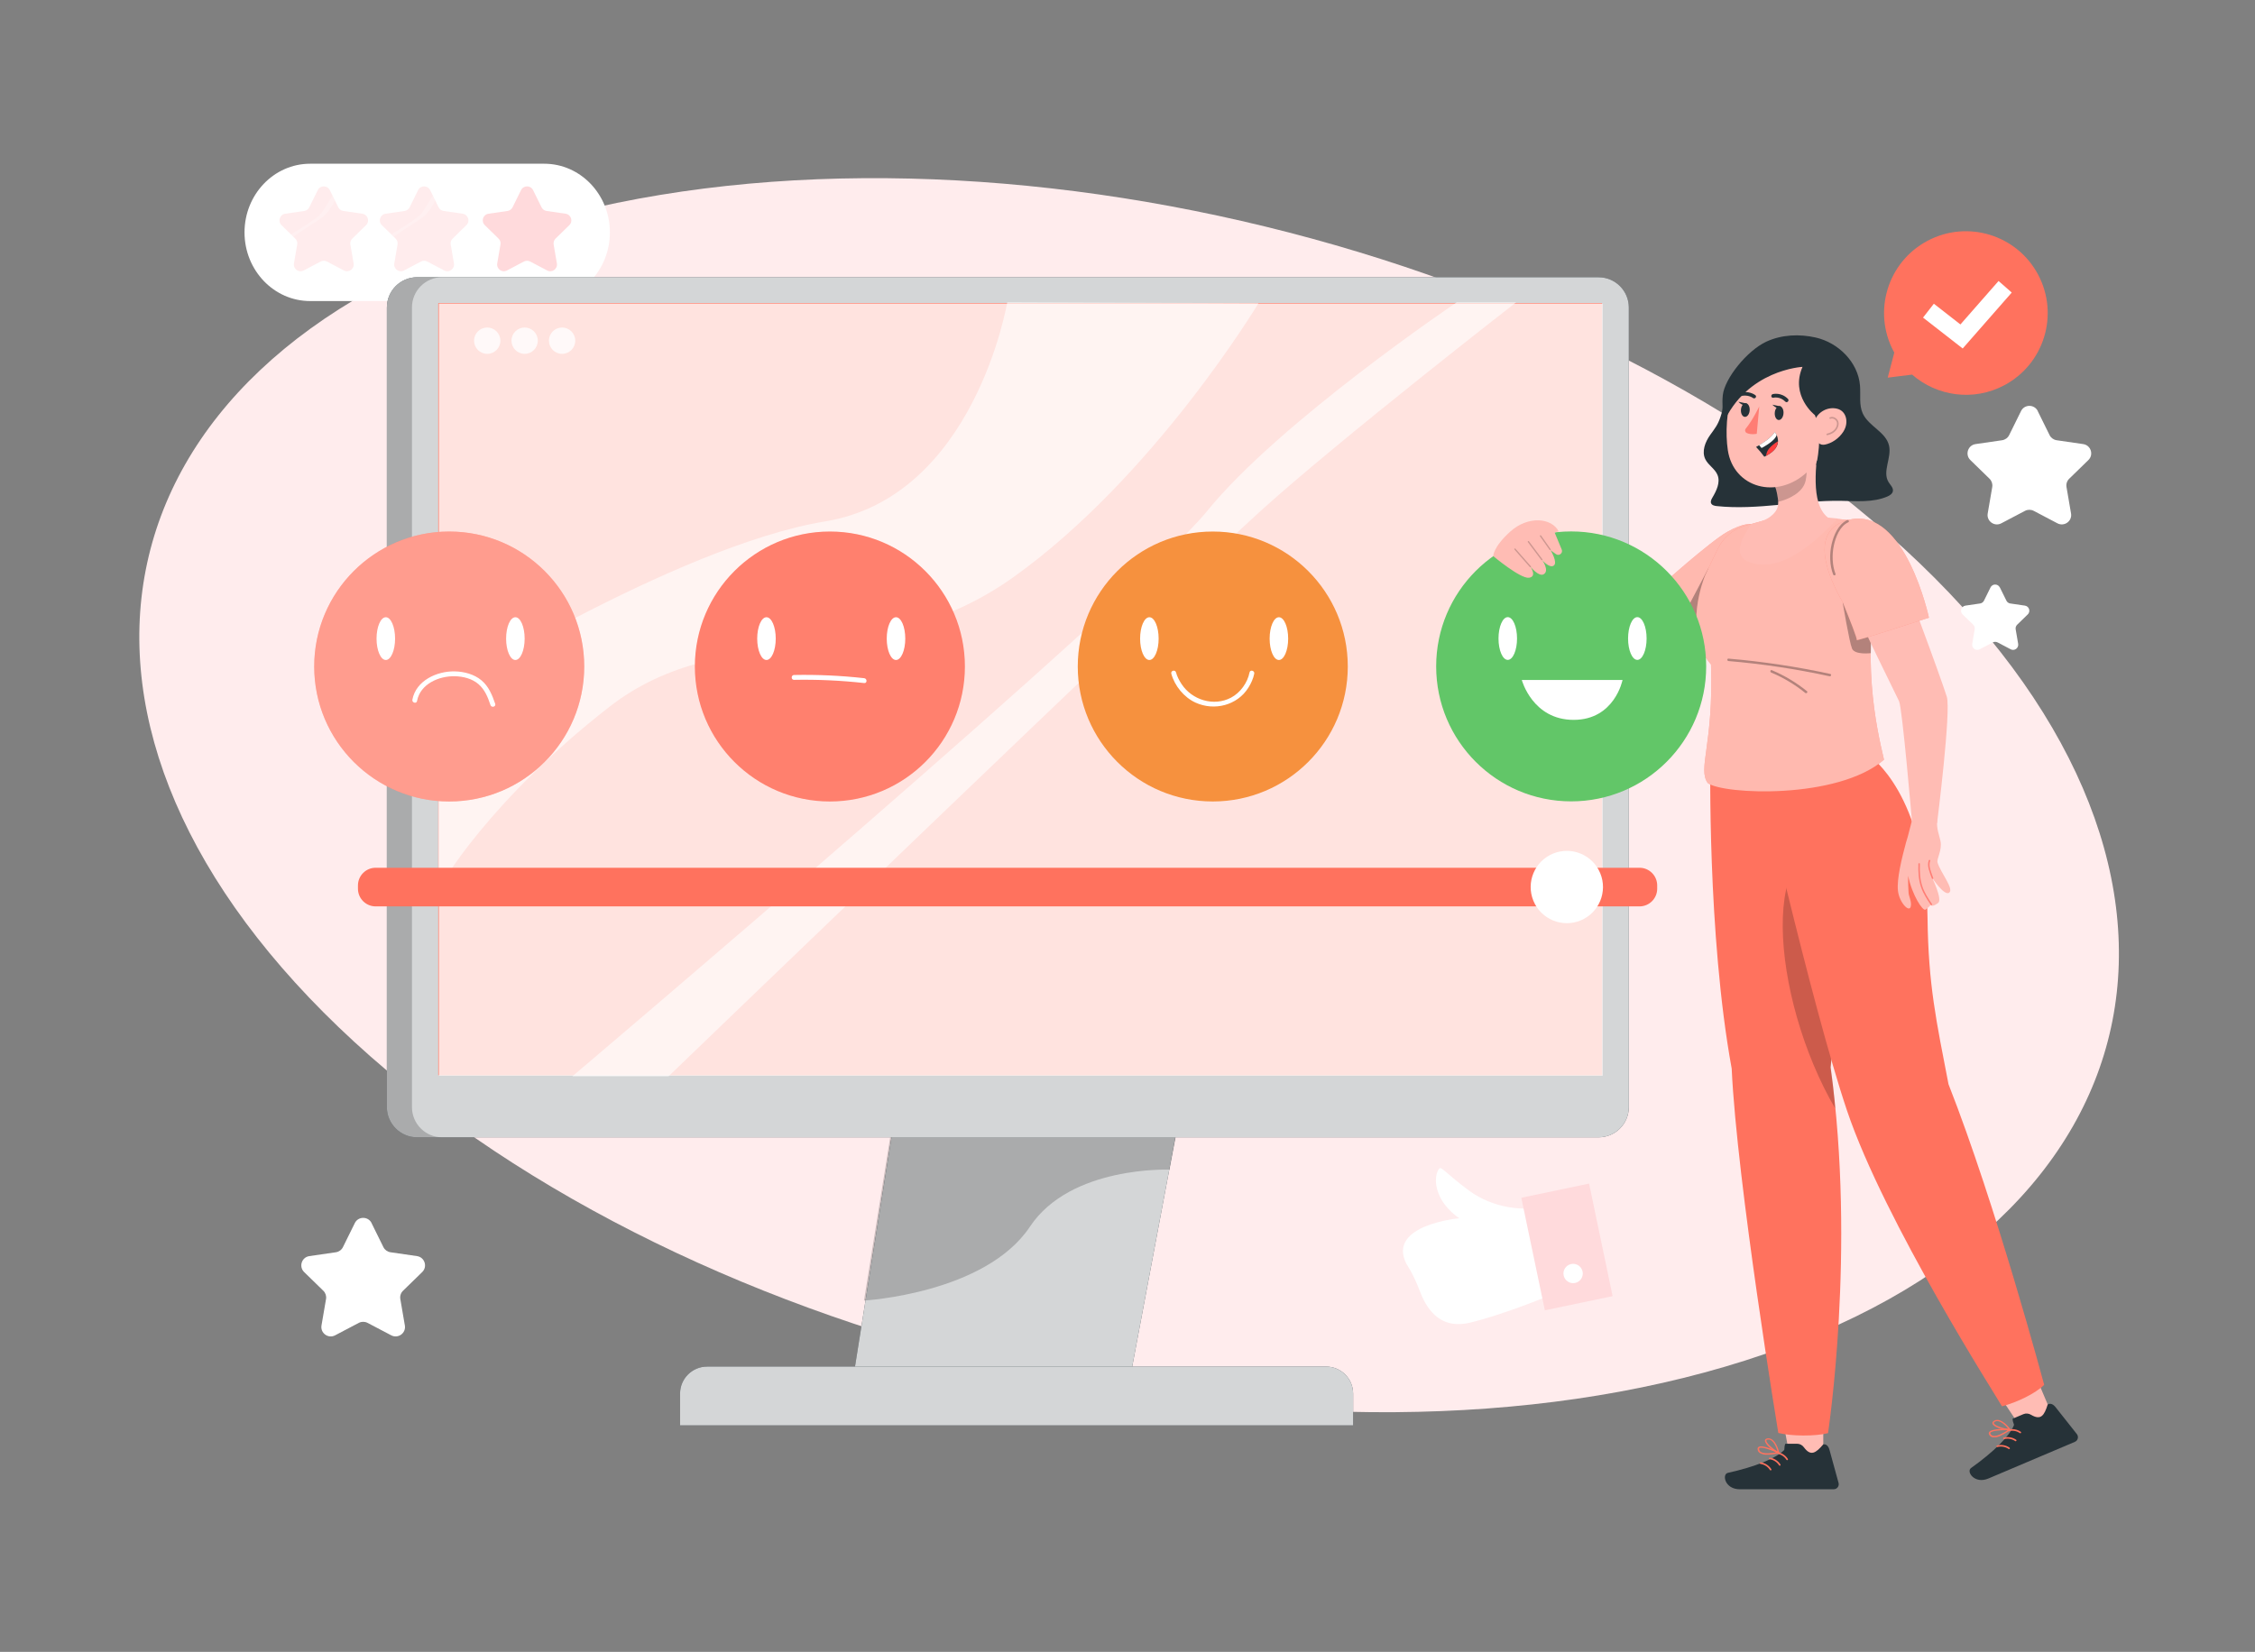 <svg width="696" height="510" viewBox="0 0 696 510" fill="none" xmlns="http://www.w3.org/2000/svg">
<rect x="0" y="0" width="696" height="510" fill="#808080" stroke="none"/>
<g clip-path="url(#clip0_3796_2182)">
<path d="M538.58 420.06C670.657 377.994 692.627 265.751 587.654 169.341C482.681 72.931 290.511 28.877 158.42 70.94C26.343 113.007 4.373 225.249 109.346 321.659C214.319 418.069 406.489 462.124 538.58 420.06Z" fill="#FFECED"/>
<path d="M450.43 376.115C450.43 376.115 428.01 378.115 434.05 390.125C434.05 390.125 436.24 393.365 438.12 398.345C440 403.325 443.9 410.735 453.81 408.325C463.72 405.915 476.24 400.775 476.24 400.775L470.45 373.105C470.45 373.105 461.4 373.495 453.35 367.535C446.39 362.375 444.86 359.985 444.19 360.795C443.52 361.605 442.29 364.555 444.23 369.015C446.17 373.475 450.42 376.115 450.42 376.115H450.43Z" fill="white"/>
<path d="M490.466 365.415L469.548 369.789L476.814 404.538L497.731 400.164L490.466 365.415Z" fill="#FFDADC"/>
<path d="M488.46 392.562C488.8 394.172 487.76 395.762 486.15 396.092C484.54 396.422 482.96 395.392 482.62 393.782C482.28 392.172 483.32 390.592 484.93 390.252C486.54 389.912 488.12 390.952 488.46 392.562Z" fill="white"/>
<path d="M75.47 71.747C75.47 83.457 84.55 92.947 95.74 92.947H167.97C179.17 92.947 188.24 83.457 188.24 71.747C188.24 60.037 179.16 50.547 167.97 50.547H95.74C84.54 50.547 75.47 60.037 75.47 71.747Z" fill="white"/>
<path d="M101.79 58.694L104.41 64.004C104.71 64.614 105.29 65.034 105.97 65.134L111.83 65.984C113.53 66.234 114.21 68.314 112.98 69.514L108.74 73.654C108.25 74.134 108.03 74.814 108.14 75.484L109.14 81.324C109.43 83.014 107.65 84.304 106.14 83.504L100.9 80.744C100.3 80.424 99.58 80.424 98.97 80.744L93.73 83.504C92.21 84.304 90.44 83.014 90.73 81.324L91.73 75.484C91.85 74.814 91.62 74.124 91.13 73.654L86.89 69.514C85.66 68.314 86.34 66.224 88.04 65.984L93.9 65.134C94.57 65.034 95.16 64.614 95.46 64.004L98.08 58.694C98.84 57.154 101.03 57.154 101.79 58.694Z" fill="#FFECED"/>
<path d="M132.76 58.694L135.38 64.004C135.68 64.614 136.26 65.034 136.94 65.134L142.8 65.984C144.5 66.234 145.18 68.314 143.95 69.514L139.71 73.654C139.22 74.134 139 74.814 139.11 75.484L140.11 81.324C140.4 83.014 138.62 84.304 137.11 83.504L131.87 80.744C131.27 80.424 130.55 80.424 129.94 80.744L124.7 83.504C123.18 84.304 121.41 83.014 121.7 81.324L122.7 75.484C122.82 74.814 122.59 74.124 122.1 73.654L117.86 69.514C116.63 68.314 117.31 66.224 119.01 65.984L124.87 65.134C125.54 65.034 126.13 64.614 126.43 64.004L129.05 58.694C129.81 57.154 132 57.154 132.76 58.694Z" fill="#FFECED"/>
<path opacity="0.2" d="M90.53 73.077C92.79 71.557 97.15 68.647 99.13 67.377C100.91 66.237 102.5 63.627 103.4 61.947L102.62 60.367C101.75 61.827 100.11 64.527 99.13 65.867C98.08 67.307 92.44 70.757 89.79 72.337L90.54 73.067L90.53 73.077Z" fill="white"/>
<path opacity="0.2" d="M121.49 73.077C123.75 71.557 128.11 68.647 130.09 67.377C131.87 66.237 133.46 63.627 134.36 61.947L133.58 60.367C132.71 61.827 131.07 64.527 130.09 65.867C129.04 67.307 123.4 70.757 120.75 72.337L121.5 73.067L121.49 73.077Z" fill="white"/>
<path d="M164.53 58.694L167.15 64.004C167.45 64.614 168.03 65.034 168.71 65.134L174.57 65.984C176.27 66.234 176.95 68.314 175.72 69.514L171.48 73.654C170.99 74.134 170.77 74.814 170.88 75.484L171.88 81.324C172.17 83.014 170.39 84.304 168.88 83.504L163.64 80.744C163.04 80.424 162.32 80.424 161.71 80.744L156.47 83.504C154.95 84.304 153.18 83.014 153.47 81.324L154.47 75.484C154.59 74.814 154.36 74.124 153.87 73.654L149.63 69.514C148.4 68.314 149.08 66.224 150.78 65.984L156.64 65.134C157.31 65.034 157.9 64.614 158.2 64.004L160.82 58.694C161.58 57.154 163.77 57.154 164.53 58.694Z" fill="#FFDADC"/>
<path d="M628.94 126.917L632.6 134.337C633.02 135.187 633.84 135.777 634.78 135.917L642.97 137.107C645.34 137.447 646.29 140.367 644.57 142.037L638.65 147.807C637.97 148.467 637.66 149.427 637.82 150.367L639.22 158.517C639.63 160.877 637.15 162.677 635.02 161.567L627.7 157.717C626.86 157.277 625.85 157.277 625.01 157.717L617.69 161.567C615.57 162.687 613.09 160.877 613.5 158.517L614.9 150.367C615.06 149.427 614.75 148.477 614.07 147.807L608.15 142.037C606.43 140.367 607.38 137.447 609.75 137.107L617.94 135.917C618.88 135.777 619.7 135.187 620.12 134.337L623.78 126.917C624.84 124.767 627.9 124.767 628.97 126.917H628.94Z" fill="white"/>
<path d="M114.678 377.613L118.338 385.032C118.758 385.882 119.578 386.472 120.518 386.613L128.708 387.803C131.078 388.143 132.028 391.063 130.308 392.733L124.388 398.503C123.708 399.163 123.398 400.123 123.558 401.063L124.958 409.213C125.368 411.573 122.888 413.372 120.758 412.262L113.438 408.413C112.598 407.973 111.588 407.973 110.748 408.413L103.428 412.262C101.308 413.382 98.828 411.573 99.228 409.213L100.628 401.063C100.788 400.123 100.478 399.163 99.798 398.503L93.878 392.733C92.158 391.063 93.108 388.143 95.478 387.803L103.668 386.613C104.608 386.472 105.428 385.882 105.848 385.032L109.508 377.613C110.568 375.462 113.628 375.462 114.698 377.613H114.678Z" fill="white"/>
<path d="M617.25 181.354L619.27 185.444C619.5 185.914 619.95 186.244 620.47 186.314L624.98 186.974C626.29 187.164 626.81 188.774 625.86 189.694L622.59 192.874C622.21 193.244 622.04 193.764 622.13 194.284L622.9 198.774C623.12 200.074 621.76 201.074 620.59 200.454L616.55 198.334C616.09 198.094 615.53 198.094 615.07 198.334L611.03 200.454C609.86 201.064 608.49 200.074 608.72 198.774L609.49 194.284C609.58 193.764 609.41 193.244 609.03 192.874L605.76 189.694C604.81 188.774 605.34 187.164 606.64 186.974L611.15 186.314C611.67 186.234 612.12 185.914 612.35 185.444L614.37 181.354C614.95 180.174 616.64 180.174 617.23 181.354H617.25Z" fill="white"/>
<path d="M366.42 331.711L348.75 425.641H263.3L278.25 331.711H366.42Z" fill="#263238"/>
<path opacity="0.8" d="M366.42 331.711L348.75 425.641H263.3L278.25 331.711H366.42Z" fill="white"/>
<path d="M417.65 440.062H209.9V430.263C209.9 425.653 213.64 421.913 218.25 421.913H409.29C413.9 421.913 417.64 425.653 417.64 430.263V440.062H417.65Z" fill="#263238"/>
<path opacity="0.8" d="M417.65 440.062H209.9V430.263C209.9 425.653 213.64 421.913 218.25 421.913H409.29C413.9 421.913 417.64 425.653 417.64 430.263V440.062H417.65Z" fill="white"/>
<path opacity="0.2" d="M362.87 351.133L360.98 361.113C360.98 361.113 330.44 359.843 317.91 378.683C304.14 399.393 266.67 401.523 266.67 401.523L274.75 351.133H362.87Z" fill="black"/>
<path d="M493.4 85.594H128.74C123.59 85.594 119.41 89.774 119.41 94.924V341.794C119.41 346.944 123.59 351.124 128.74 351.124H493.4C498.55 351.124 502.73 346.944 502.73 341.794V94.934C502.73 89.784 498.55 85.604 493.4 85.604V85.594Z" fill="#263238"/>
<g opacity="0.8">
<path d="M493.4 85.594H128.74C123.59 85.594 119.41 89.774 119.41 94.924V341.794C119.41 346.944 123.59 351.124 128.74 351.124H493.4C498.55 351.124 502.73 346.944 502.73 341.794V94.934C502.73 89.784 498.55 85.604 493.4 85.604V85.594Z" fill="white"/>
</g>
<g opacity="0.2">
<path d="M136.47 351.124H128.74C123.59 351.124 119.42 346.954 119.42 341.804V94.934C119.42 89.774 123.59 85.594 128.74 85.594H136.47C131.32 85.594 127.15 89.764 127.15 94.934V341.804C127.15 346.954 131.32 351.124 136.47 351.124Z" fill="black"/>
</g>
<path d="M494.33 93.617H135.56V331.667H494.33V93.617Z" fill="#FF725E"/>
<path d="M494.33 93.617H135.56V331.667H494.33V93.617Z" fill="white"/>
<path d="M494.47 93.617H135.27V331.957H494.47V93.617Z" fill="#FF725E"/>
<g opacity="0.8">
<path d="M494.64 93.766H135.44V332.106H494.64V93.766Z" fill="white"/>
</g>
<g opacity="0.8">
<path d="M177.55 105.177C177.55 107.427 175.73 109.247 173.49 109.247C171.25 109.247 169.43 107.427 169.43 105.177C169.43 102.927 171.25 101.117 173.49 101.117C175.73 101.117 177.55 102.937 177.55 105.177Z" fill="white"/>
</g>
<g opacity="0.8">
<path d="M165.99 105.177C165.99 107.427 164.17 109.247 161.93 109.247C159.69 109.247 157.87 107.427 157.87 105.177C157.87 102.927 159.69 101.117 161.93 101.117C164.17 101.117 165.99 102.937 165.99 105.177Z" fill="white"/>
</g>
<g opacity="0.8">
<path d="M154.44 105.177C154.44 107.427 152.62 109.247 150.38 109.247C148.14 109.247 146.32 107.427 146.32 105.177C146.32 102.927 148.14 101.117 150.38 101.117C152.62 101.117 154.44 102.937 154.44 105.177Z" fill="white"/>
</g>
<path opacity="0.6" d="M135.27 275.503C135.27 273.432 151.76 246.523 188.05 218.243C224.33 189.953 269.2 209.273 312.74 178.223C356.28 147.173 388.43 93.612 388.43 93.612L310.88 93.312C310.88 93.312 300.87 153.383 254.69 160.973C208.51 168.562 135.28 214.783 135.28 214.783V275.493L135.27 275.503Z" fill="white"/>
<path opacity="0.6" d="M176.66 332.29C176.66 332.29 350.17 185.34 372.6 157.74C395.03 130.14 449.63 93.32 449.63 93.32H467.98C467.98 93.32 413.5 135.66 389.09 157.74C364.68 179.82 206.35 332.29 206.35 332.29H176.66Z" fill="white"/>
<path d="M374.32 247.442C397.334 247.442 415.99 228.785 415.99 205.772C415.99 182.758 397.334 164.102 374.32 164.102C351.306 164.102 332.65 182.758 332.65 205.772C332.65 228.785 351.306 247.442 374.32 247.442Z" fill="#F6913E"/>
<path d="M397.59 197.163C397.59 200.803 396.31 203.762 394.73 203.762C393.15 203.762 391.87 200.813 391.87 197.163C391.87 193.513 393.15 190.562 394.73 190.562C396.31 190.562 397.59 193.513 397.59 197.163Z" fill="white"/>
<path d="M357.61 197.163C357.61 200.803 356.33 203.762 354.75 203.762C353.17 203.762 351.89 200.813 351.89 197.163C351.89 193.513 353.17 190.562 354.75 190.562C356.33 190.562 357.61 193.513 357.61 197.163Z" fill="white"/>
<path d="M256.14 247.442C279.154 247.442 297.81 228.785 297.81 205.772C297.81 182.758 279.154 164.102 256.14 164.102C233.126 164.102 214.47 182.758 214.47 205.772C214.47 228.785 233.126 247.442 256.14 247.442Z" fill="#FF725E"/>
<path opacity="0.1" d="M256.14 247.442C279.154 247.442 297.81 228.785 297.81 205.772C297.81 182.758 279.154 164.102 256.14 164.102C233.126 164.102 214.47 182.758 214.47 205.772C214.47 228.785 233.126 247.442 256.14 247.442Z" fill="white"/>
<path d="M279.41 197.163C279.41 200.803 278.13 203.762 276.55 203.762C274.97 203.762 273.69 200.813 273.69 197.163C273.69 193.513 274.97 190.562 276.55 190.562C278.13 190.562 279.41 193.513 279.41 197.163Z" fill="white"/>
<path d="M239.43 197.163C239.43 200.803 238.15 203.762 236.57 203.762C234.99 203.762 233.71 200.813 233.71 197.163C233.71 193.513 234.99 190.562 236.57 190.562C238.15 190.562 239.43 193.513 239.43 197.163Z" fill="white"/>
<path d="M361.52 207.996C362.55 211.776 365.46 215.306 369.01 216.926C374.83 219.576 381.91 217.756 385.32 212.296C386.13 211.006 386.82 209.506 387.12 207.996C387.31 207.056 385.86 206.646 385.67 207.596C385.03 210.796 382.83 213.876 379.94 215.396C374.6 218.206 367.91 216.106 364.69 211.196C363.97 210.096 363.31 208.866 362.97 207.586C362.72 206.656 361.27 207.046 361.52 207.986V207.996Z" fill="white"/>
<path d="M245.08 209.891C252.31 209.751 259.54 210.081 266.73 210.881C267.69 210.991 267.68 209.491 266.73 209.381C259.54 208.581 252.31 208.251 245.08 208.391C244.12 208.411 244.11 209.911 245.08 209.891Z" fill="white"/>
<path d="M138.65 247.442C161.664 247.442 180.32 228.785 180.32 205.772C180.32 182.758 161.664 164.102 138.65 164.102C115.636 164.102 96.98 182.758 96.98 205.772C96.98 228.785 115.636 247.442 138.65 247.442Z" fill="#FF725E"/>
<path opacity="0.3" d="M138.65 247.442C161.664 247.442 180.32 228.785 180.32 205.772C180.32 182.758 161.664 164.102 138.65 164.102C115.636 164.102 96.98 182.758 96.98 205.772C96.98 228.785 115.636 247.442 138.65 247.442Z" fill="white"/>
<path d="M161.93 197.163C161.93 200.803 160.65 203.762 159.07 203.762C157.49 203.762 156.21 200.813 156.21 197.163C156.21 193.513 157.49 190.562 159.07 190.562C160.65 190.562 161.93 193.513 161.93 197.163Z" fill="white"/>
<path d="M121.94 197.163C121.94 200.803 120.66 203.762 119.08 203.762C117.5 203.762 116.22 200.813 116.22 197.163C116.22 193.513 117.5 190.562 119.08 190.562C120.66 190.562 121.94 193.513 121.94 197.163Z" fill="white"/>
<path d="M128.72 216.416C129.71 211.146 135.48 208.676 140.35 208.776C142.95 208.826 145.69 209.496 147.69 211.226C149.69 212.956 150.58 215.306 151.39 217.686C151.7 218.596 153.15 218.206 152.84 217.286C151.92 214.606 150.84 211.916 148.61 210.046C146.38 208.176 143.29 207.336 140.35 207.276C134.85 207.166 128.39 210.106 127.28 216.016C127.1 216.956 128.55 217.366 128.73 216.416H128.72Z" fill="white"/>
<path d="M506.02 267.906H115.95C112.929 267.906 110.48 270.355 110.48 273.376V274.366C110.48 277.387 112.929 279.836 115.95 279.836H506.02C509.041 279.836 511.49 277.387 511.49 274.366V273.376C511.49 270.355 509.041 267.906 506.02 267.906Z" fill="#FF725E"/>
<path d="M487.839 284.176C493.54 281.834 496.263 275.313 493.92 269.612C491.577 263.911 485.056 261.189 479.355 263.532C473.655 265.874 470.932 272.395 473.275 278.096C475.618 283.797 482.138 286.519 487.839 284.176Z" fill="white"/>
<path d="M594.93 74.343C607.25 67.803 622.54 72.493 629.07 84.813C635.61 97.133 630.92 112.423 618.6 118.953C609.09 124.003 597.82 122.333 590.17 115.653L582.64 116.593L584.67 108.843C584.6 108.723 584.52 108.613 584.46 108.483C577.92 96.163 582.61 80.873 594.93 74.343Z" fill="#FF725E"/>
<path d="M605.78 107.59L593.54 98.05L596.88 93.77L605.08 100.17L616.85 86.75L620.92 90.32L605.78 107.59Z" fill="white"/>
<path d="M469.3 168.224C469.3 168.224 488.11 211.774 497.25 211.794C506.39 211.814 532.28 190.504 532.28 190.504L525.8 172.234C525.8 172.234 500.73 194.244 499.21 192.364C497.69 190.484 478.03 165.234 478.03 165.234L469.29 168.224H469.3Z" fill="#FFBCB4"/>
<path d="M525.88 200.191C525.43 200.031 512.16 181.201 512.16 181.201C512.16 181.201 527.8 167.211 533.05 164.241C538.29 161.271 540.49 161.841 540.49 161.841L525.89 200.191H525.88Z" fill="#FF725E"/>
<path opacity="0.5" d="M525.88 200.191C525.43 200.031 512.16 181.201 512.16 181.201C512.16 181.201 527.8 167.211 533.05 164.241C538.29 161.271 540.49 161.841 540.49 161.841L525.89 200.191H525.88Z" fill="white"/>
<path opacity="0.3" d="M524.88 199.031C525.51 199.021 527.45 175.141 527.45 175.141L519.1 190.991L524.88 199.031Z" fill="black"/>
<path d="M562.75 449.261L552.51 450.261L547.57 424.041L562.75 422.391V449.261Z" fill="#FFBCB4"/>
<path d="M551.03 445.737H554.69C555.52 445.737 556.28 446.157 556.77 446.827C558.88 449.707 560.46 448.617 562.76 445.907C564.22 445.737 564.61 447.407 564.73 447.857L567.46 457.797C567.7 458.627 567.22 459.497 566.39 459.727C566.24 459.767 566.09 459.787 565.94 459.787H536.97C532.36 459.787 531.41 455.147 533.3 454.717C541.84 452.827 547.88 450.317 550.52 447.837C551.01 447.407 550.51 447.077 551.04 445.727L551.03 445.737Z" fill="#263238"/>
<path d="M545.57 449.113C546.72 449.083 547.87 448.933 549 448.673C549.11 448.633 549.16 448.523 549.12 448.413C549.1 448.353 549.05 448.313 549 448.293C548.49 448.043 543.91 445.903 542.77 446.713C542.56 446.853 542.44 447.103 542.47 447.353C542.47 447.823 542.71 448.273 543.09 448.543C543.84 448.993 544.71 449.183 545.57 449.103V449.113ZM548.28 448.393C546.93 448.643 544.42 448.983 543.39 448.203C543.12 447.993 542.96 447.673 542.94 447.333C542.92 447.223 542.97 447.113 543.06 447.063C543.69 446.623 546.39 447.563 548.29 448.403L548.28 448.393Z" fill="#FF725E"/>
<path d="M548.95 448.687C548.95 448.687 549.05 448.697 549.09 448.687C549.15 448.637 549.17 448.547 549.15 448.477C549.15 448.287 548.08 443.787 545.57 444.067C544.95 444.147 544.77 444.447 544.75 444.697C544.59 445.887 547.47 448.147 548.84 448.717L548.95 448.677V448.687ZM545.82 444.427C547.41 444.427 548.33 447.057 548.64 448.107C547.15 447.317 545.06 445.447 545.19 444.717C545.19 444.657 545.19 444.487 545.66 444.447H545.83L545.82 444.427Z" fill="#FF725E"/>
<path d="M548.49 448.555C549.75 448.725 550.92 449.475 551.6 450.555" stroke="#FF725E" stroke-width="0.5" stroke-linecap="round" stroke-linejoin="round"/>
<path d="M546.21 450.266C547.47 450.436 548.64 451.186 549.32 452.266" stroke="#FF725E" stroke-width="0.5" stroke-linecap="round" stroke-linejoin="round"/>
<path d="M543.39 451.711C544.65 451.881 545.82 452.631 546.5 453.711" stroke="#FF725E" stroke-width="0.5" stroke-linecap="round" stroke-linejoin="round"/>
<path d="M633.33 436.685L624.29 441.605L609.5 419.395L622.84 411.945L633.33 436.685Z" fill="#FFBCB4"/>
<path d="M621.15 438.027L624.52 436.597C625.28 436.277 626.15 436.357 626.86 436.787C629.93 438.617 630.96 436.997 632.02 433.607C633.3 432.877 634.31 434.267 634.6 434.637L641 442.727C641.54 443.397 641.44 444.387 640.77 444.927C640.65 445.027 640.52 445.097 640.38 445.157C636.29 446.887 634.36 447.707 629.27 449.867L613.71 456.467C609.47 458.267 606.78 454.367 608.36 453.227C615.48 448.157 620.07 443.487 621.53 440.167C621.81 439.577 621.22 439.477 621.19 438.027H621.15Z" fill="#263238"/>
<path d="M617.46 443.268C618.51 442.788 619.51 442.208 620.44 441.528C620.52 441.448 620.53 441.328 620.45 441.238C620.41 441.198 620.35 441.168 620.29 441.168C619.72 441.138 614.68 440.958 613.94 442.148C613.8 442.358 613.79 442.638 613.92 442.858C614.11 443.288 614.49 443.608 614.96 443.718C615.82 443.838 616.7 443.678 617.47 443.268H617.46ZM619.68 441.548C618.54 442.308 616.36 443.588 615.1 443.278C614.77 443.188 614.49 442.958 614.34 442.648C614.28 442.558 614.28 442.438 614.34 442.348C614.75 441.698 617.6 441.508 619.68 441.538V441.548Z" fill="#FF725E"/>
<path d="M620.4 441.56C620.4 441.56 620.49 441.54 620.53 441.5C620.57 441.43 620.55 441.34 620.5 441.28C620.43 441.1 617.68 437.38 615.48 438.62C614.94 438.94 614.89 439.28 614.97 439.52C615.29 440.68 618.82 441.63 620.31 441.63L620.39 441.56H620.4ZM615.86 438.86C617.32 438.24 619.19 440.3 619.89 441.15C618.21 441.01 615.55 440.1 615.39 439.37C615.37 439.31 615.3 439.16 615.71 438.94L615.86 438.86Z" fill="#FF725E"/>
<path d="M619.92 441.616C621.15 441.286 622.52 441.516 623.56 442.246" stroke="#FF725E" stroke-width="0.5" stroke-linecap="round" stroke-linejoin="round"/>
<path d="M618.49 444.077C619.72 443.747 621.09 443.977 622.13 444.707" stroke="#FF725E" stroke-width="0.5" stroke-linecap="round" stroke-linejoin="round"/>
<path d="M616.45 446.507C617.68 446.177 619.05 446.407 620.09 447.137" stroke="#FF725E" stroke-width="0.5" stroke-linecap="round" stroke-linejoin="round"/>
<path d="M527.9 234.071C527.9 234.071 526.89 288.301 534.48 329.901C536.1 365.071 548.87 442.401 548.87 442.401C552.93 443.411 560.16 443.481 564.21 442.461C564.21 442.461 572.85 386.061 565 329.531C571.44 270.381 569.65 233.461 569.65 233.461L527.9 234.071Z" fill="#FF725E"/>
<path opacity="0.2" d="M569.74 260.904C569.34 277.454 568.15 300.884 565.04 329.514C565.63 333.764 566.13 338.014 566.43 342.234C546.48 308.044 542.08 254.224 569.74 260.894V260.904Z" fill="black"/>
<path d="M541.66 233.258C541.66 233.258 559.01 310.028 570.06 342.838C581.67 377.298 616.66 431.888 617.91 434.178C622.57 432.938 628.15 430.278 630.93 427.548C630.93 427.548 616.12 372.158 601.4 334.728C597.66 315.388 595.17 304.088 594.93 283.478C594.5 245.268 577.2 233.518 577.2 233.518L541.66 233.258Z" fill="#FF725E"/>
<path d="M526.2 177.865C526.2 177.865 519.1 194.945 528.1 205.145C528.93 230.015 523.89 237.325 527.11 241.765C531.81 245.305 567.19 246.935 581.49 234.545C579.16 224.575 574.19 203.285 580.3 174.435C581.62 168.215 577.74 162.075 571.64 160.725C571.25 160.635 570.86 160.575 570.46 160.535C568.68 160.345 566.79 160.165 564.86 160.065C558.1 159.535 554.25 159.615 547.48 160.055C546.31 160.155 542.23 161.265 538.67 162.285C534.97 163.345 531.89 165.945 530.18 169.455C528.36 173.215 526.26 177.575 526.18 177.875L526.2 177.865Z" fill="#FF725E"/>
<path opacity="0.5" d="M526.2 177.865C526.2 177.865 519.1 194.945 528.1 205.145C528.93 230.015 523.89 237.325 527.11 241.765C531.81 245.305 567.19 246.935 581.49 234.545C579.16 224.575 574.19 203.285 580.3 174.435C581.62 168.215 577.74 162.075 571.64 160.725C571.25 160.635 570.86 160.575 570.46 160.535C568.68 160.345 566.79 160.165 564.86 160.065C558.1 159.535 554.25 159.615 547.48 160.055C546.31 160.155 542.23 161.265 538.67 162.285C534.97 163.345 531.89 165.945 530.18 169.455C528.36 173.215 526.26 177.575 526.18 177.875L526.2 177.865Z" fill="white"/>
<path opacity="0.3" d="M568.72 185.867C568.72 185.867 570.78 198.247 571.63 200.257C572.49 202.267 577.42 201.647 577.42 201.647L577.55 195.277L568.71 185.877L568.72 185.867Z" fill="black"/>
<g opacity="0.3">
<path d="M533.49 204.087C543.98 204.977 554.41 206.547 564.7 208.787C565.17 208.887 565.37 208.167 564.9 208.067C554.54 205.817 544.05 204.237 533.5 203.337C533.02 203.297 533.02 204.047 533.5 204.087H533.49Z" fill="black"/>
</g>
<g opacity="0.3">
<path d="M546.67 207.636C550.45 209.216 554 211.346 557.18 213.926C557.55 214.226 558.09 213.696 557.71 213.396C554.42 210.726 550.78 208.546 546.87 206.906C546.43 206.716 546.23 207.446 546.67 207.626V207.636Z" fill="black"/>
</g>
<path d="M574.16 160.424C577.9 160.494 581.15 162.824 582.51 166.044C587.61 178.134 598.67 208.204 600.87 215.084C602.26 219.444 597.87 254.134 597.87 254.134L590.13 253.684C590.13 253.684 587.15 218.614 586.14 216.484C582.38 208.554 571.53 187.444 569.67 180.204C567.8 172.964 566.32 164.824 570.18 161.654C571.34 160.704 572.75 160.394 574.17 160.424H574.16Z" fill="#FFBCB4"/>
<path d="M598.03 266.347C597.65 265.157 599.52 262.467 598.93 259.657C598.57 257.907 597.57 255.547 597.94 253.207L590.32 252.547L588.83 258.307C588.62 258.977 588.43 259.587 588.29 260.097C587.03 264.777 585.37 271.417 585.8 275.047C586.23 278.687 589.37 281.947 589.77 279.787C590.06 278.247 589.14 276.847 589.07 275.567C588.88 272.357 588.94 270.377 588.94 270.377C590.16 276.397 593.49 281.357 594.28 280.837C595.39 280.097 595.89 279.387 595.89 279.387C595.89 279.387 596.21 280.267 598.2 278.777C599.63 277.697 596.34 270.987 596.34 270.987C596.34 270.987 600.12 276.787 601.63 275.587C603.13 274.387 599.05 269.567 598.04 266.367L598.03 266.347Z" fill="#FFBCB4"/>
<path d="M596.32 279.132C595.19 277.452 594.05 275.732 593.38 273.802C592.59 271.522 592.49 269.092 592.56 266.702C592.56 266.412 592.12 266.412 592.11 266.702C592.03 269.132 592.14 271.602 592.94 273.922C593.62 275.892 594.76 277.642 595.92 279.362C596.08 279.602 596.47 279.372 596.31 279.132H596.32Z" fill="#FF7D74"/>
<path d="M596.69 271.093C596.38 270.213 596.04 269.333 595.78 268.433C595.52 267.533 595.42 266.613 595.75 265.733C595.85 265.463 595.42 265.343 595.32 265.613C594.98 266.493 595.06 267.453 595.3 268.353C595.55 269.323 595.93 270.263 596.26 271.203C596.36 271.473 596.79 271.353 596.69 271.083V271.093Z" fill="#FF7D74"/>
<path d="M582.91 148.852C580.89 145.632 583.88 141.362 583.06 137.632C582.12 133.352 576.76 131.632 574.94 127.652C573.73 125.012 574.32 121.922 574.08 119.012C573.49 111.792 567.37 105.782 560.43 104.212C555.37 103.062 549.88 103.292 545.13 105.502C539.18 108.292 532.29 116.882 531.74 122.002C531.38 125.382 532.13 125.502 531.03 128.712C530.16 131.242 529.39 132.122 527.84 134.292C526.29 136.462 525.17 139.372 526.34 141.772C527.25 143.642 529.35 144.732 530.12 146.672C531.03 148.962 529.78 151.502 528.53 153.622C528.22 154.152 527.89 154.792 528.12 155.362C528.38 156.002 529.18 156.172 529.85 156.242C542.58 157.592 555.36 154.432 568.15 154.622C572.98 154.692 578.01 155.202 582.48 153.312C583.25 152.982 584.08 152.472 584.23 151.642C584.42 150.592 583.47 149.752 582.9 148.852H582.91Z" fill="#263238"/>
<path d="M547.18 158.845C548.68 157.355 549.01 156.175 548.75 153.975C548.58 152.285 548.06 150.525 547.45 148.815L549.69 146.395L561.31 135.555C560.67 143.145 558.57 155.385 564.2 159.805L567.3 160.095C565.34 161.575 553.78 175.685 542.64 174.215C532.51 172.875 538.7 164.755 540.47 161.835C543.4 161.065 545.32 160.585 547.17 158.855L547.18 158.845Z" fill="#FFBCB4"/>
<path opacity="0.2" d="M548.72 154.958C551.89 154.238 556.48 152.137 557.29 148.457C557.62 146.947 557.68 145.438 557.6 144.438L548.09 150.347C548.19 151.787 548.96 152.887 548.72 154.947V154.958Z" fill="black"/>
<path d="M566.05 123.547C564.4 135.087 563.94 139.987 557.76 145.747C548.45 154.407 535.03 150.597 533.29 138.977C531.73 128.517 534.68 111.407 546.1 107.147C557.35 102.947 567.69 112.007 566.04 123.547H566.05Z" fill="#FFBCB4"/>
<path d="M550.48 127.462C550.46 128.642 549.83 129.632 549.08 129.672C548.33 129.712 547.74 128.782 547.77 127.602C547.79 126.422 548.42 125.432 549.17 125.392C549.92 125.352 550.51 126.282 550.48 127.462Z" fill="#263238"/>
<path d="M551.46 124.166C551.31 124.176 551.17 124.126 551.06 124.016C549.37 122.286 547.38 122.786 547.35 122.786C547.05 122.856 546.76 122.676 546.71 122.376C546.66 122.066 546.86 121.756 547.16 121.676C547.26 121.646 549.77 121.026 551.86 123.166C552.07 123.376 552.06 123.746 551.84 123.976C551.73 124.086 551.6 124.146 551.46 124.156V124.166Z" fill="#263238"/>
<path d="M536.5 122.338C536.38 122.278 536.28 122.168 536.24 122.028C536.15 121.738 536.33 121.428 536.63 121.338C539.68 120.388 541.71 121.938 541.8 122.008C542.04 122.198 542.07 122.538 541.86 122.778C541.65 123.018 541.29 123.058 541.05 122.868C540.97 122.808 539.38 121.618 536.95 122.378C536.79 122.428 536.63 122.408 536.5 122.338Z" fill="#263238"/>
<path d="M542.99 125.477C542.99 125.477 540.98 129.717 538.83 132.317C538.45 132.767 538.64 133.477 539.17 133.707C540.55 134.307 542.22 133.927 542.22 133.927L542.99 125.487V125.477Z" fill="#FF7D74"/>
<path d="M549.67 125.487L547.04 124.938C547.04 124.938 548.89 126.887 549.67 125.487Z" fill="#263238"/>
<path d="M540.04 126.526C540.02 127.696 539.39 128.666 538.64 128.706C537.89 128.746 537.3 127.826 537.33 126.666C537.35 125.496 537.98 124.526 538.73 124.486C539.48 124.446 540.07 125.366 540.04 126.526Z" fill="#263238"/>
<path d="M539.17 124.589L536.54 124.039C536.54 124.039 538.39 125.989 539.17 124.589Z" fill="#263238"/>
<path d="M560.57 143.608C571.72 136.328 573.27 106.818 553.4 105.028C533.54 103.238 531.74 130.998 531.74 130.998C539.08 114.098 556.34 113.268 556.34 113.268C552.46 122.218 560.16 128.158 560.16 128.158C562.87 134.318 560.56 143.598 560.56 143.598L560.57 143.608Z" fill="#263238"/>
<path d="M569 133.187C567.53 135.487 565.27 136.867 563.24 137.267C560.19 137.877 558.89 132.857 560.08 129.837C561.15 127.117 564.2 125.447 567.1 126.207C569.96 126.957 570.67 130.547 568.99 133.177L569 133.187Z" fill="#FFBCB4"/>
<path opacity="0.2" d="M564.88 129.061C565.85 128.701 566.84 129.371 567.14 130.181C567.51 131.171 566.94 133.441 563.97 134.111" stroke="black" stroke-width="0.5" stroke-linecap="round" stroke-linejoin="round"/>
<path d="M542 137.986C542.92 138.936 543.77 139.946 544.55 141.016C544.75 140.906 544.96 140.806 545.16 140.696C547.93 139.216 548.74 137.596 548.78 136.246C548.78 135.586 548.64 134.936 548.36 134.336C548.21 133.996 548.01 133.686 547.77 133.406C546.76 135.086 544.29 136.676 542.93 137.466C542.33 137.776 542 137.996 542 137.996V137.986Z" fill="#263238"/>
<path d="M542.93 137.445L543.71 138.315C546.31 136.915 547.96 135.575 548.36 134.315C548.21 133.975 548.01 133.665 547.77 133.375C546.76 135.075 544.29 136.645 542.93 137.435V137.445Z" fill="white"/>
<path d="M545.12 140.723C547.89 139.243 548.7 137.623 548.74 136.273C547.7 136.853 546.76 137.623 545.98 138.543C545.48 139.163 545.17 139.923 545.12 140.733V140.723Z" fill="#FF3F3E"/>
<path d="M570.84 160.434C557.46 163.544 564.81 179.124 568.72 185.864C571.06 191.584 573.33 197.354 573.07 197.614C572.55 198.134 595.36 190.704 595.36 190.704C595.36 190.704 588.02 156.434 570.84 160.434Z" fill="#FF725E"/>
<path opacity="0.5" d="M570.84 160.434C557.46 163.544 564.81 179.124 568.72 185.864C571.06 191.584 573.33 197.354 573.07 197.614C572.55 198.134 595.36 190.704 595.36 190.704C595.36 190.704 588.02 156.434 570.84 160.434Z" fill="white"/>
<g opacity="0.3">
<path d="M566.52 177.172C565.5 174.532 565.42 171.242 565.99 168.502C566.56 165.762 567.88 162.442 570.47 161.242C570.91 161.042 570.53 160.392 570.09 160.592C567.39 161.842 565.94 165.302 565.32 168.042C564.65 170.972 564.7 174.542 565.8 177.372C565.97 177.822 566.7 177.622 566.52 177.172Z" fill="black"/>
</g>
<path d="M484.94 247.41C507.954 247.41 526.61 228.754 526.61 205.74C526.61 182.727 507.954 164.07 484.94 164.07C461.926 164.07 443.27 182.727 443.27 205.74C443.27 228.754 461.926 247.41 484.94 247.41Z" fill="#62C668"/>
<path d="M508.22 197.131C508.22 200.771 506.94 203.731 505.36 203.731C503.78 203.731 502.5 200.781 502.5 197.131C502.5 193.481 503.78 190.531 505.36 190.531C506.94 190.531 508.22 193.481 508.22 197.131Z" fill="white"/>
<path d="M468.23 197.131C468.23 200.771 466.95 203.731 465.37 203.731C463.79 203.731 462.51 200.781 462.51 197.131C462.51 193.481 463.79 190.531 465.37 190.531C466.95 190.531 468.23 193.481 468.23 197.131Z" fill="white"/>
<path d="M469.7 209.938C469.7 209.938 473 222.247 485.69 222.247C498.38 222.247 500.79 209.938 500.79 209.938H469.7Z" fill="white"/>
<path d="M481.1 164.072C478.91 159.802 471.61 159.202 466.19 164.072C460.77 168.942 460.9 171.702 460.9 171.702C460.9 171.702 469.28 178.712 471.9 178.372C474.52 178.032 472.35 174.942 472.35 174.942C472.35 174.942 474.94 178.192 476.47 177.282C478.31 176.182 476.02 172.962 476.02 172.962C476.02 172.962 478.25 175.532 479.55 174.622C480.9 173.682 478.58 169.862 478.58 169.862C478.58 169.862 479.38 170.512 480.29 171.112C481.26 171.742 482.47 170.732 482.02 169.662L479.83 164.392L481.08 164.062L481.1 164.072Z" fill="#FFBCB4"/>
<path opacity="0.2" d="M472.52 174.841C472.52 174.841 472.52 174.841 472.51 174.831L467.72 169.381C467.66 169.311 467.53 169.311 467.45 169.381C467.37 169.451 467.35 169.571 467.41 169.641L472.2 175.091C472.26 175.161 472.39 175.161 472.47 175.091C472.55 175.021 472.57 174.921 472.52 174.841Z" fill="black"/>
<path opacity="0.2" d="M476.07 172.69L471.88 167.09C471.82 167.01 471.7 167 471.61 167.07C471.52 167.14 471.5 167.23 471.55 167.33L475.74 172.93C475.8 173.01 475.92 173.02 476.01 172.95C476.1 172.89 476.12 172.77 476.07 172.69Z" fill="black"/>
<path opacity="0.2" d="M478.62 169.561L475.63 165.311C475.57 165.231 475.45 165.221 475.36 165.281C475.27 165.341 475.24 165.461 475.3 165.541L478.29 169.791C478.35 169.871 478.46 169.881 478.56 169.821C478.65 169.761 478.68 169.641 478.62 169.561Z" fill="black"/>
</g>
<defs>
<clipPath id="clip0_3796_2182">
<rect width="611" height="410" fill="white" transform="translate(43 50)"/>
</clipPath>
</defs>
</svg>
